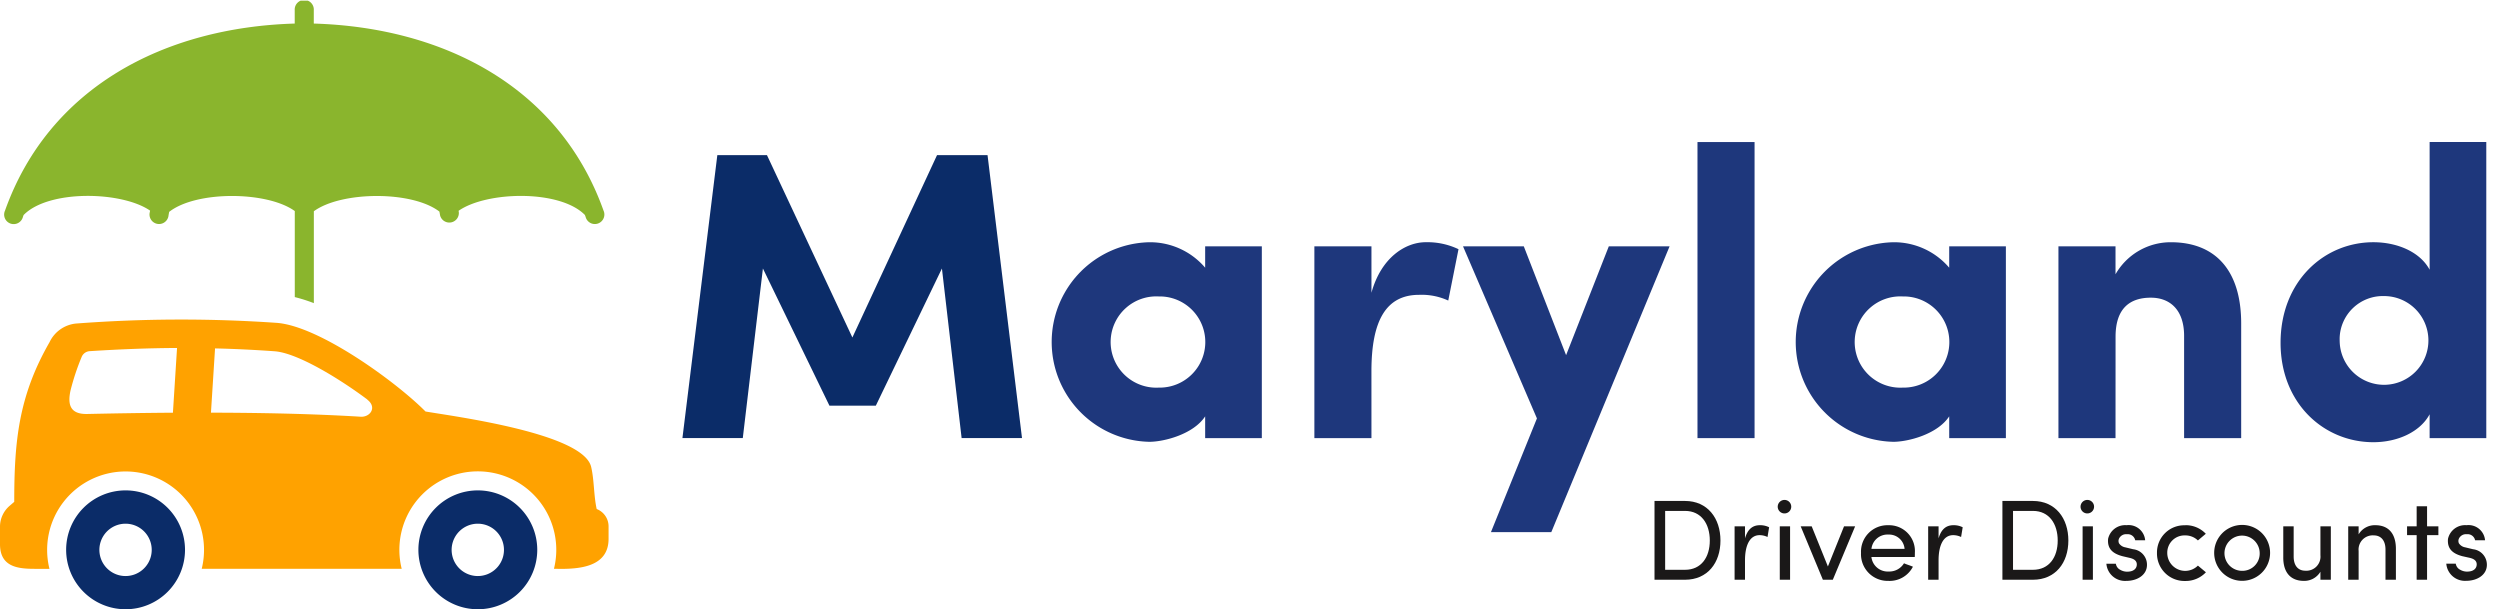 <svg xmlns="http://www.w3.org/2000/svg" xmlns:xlink="http://www.w3.org/1999/xlink" width="262.229" height="63.906" viewBox="0 0 262.229 63.906">
  <defs>
    <clipPath id="clip-path">
      <rect id="Rectangle_723" data-name="Rectangle 723" width="262.229" height="63.834" transform="translate(0 0.071)" fill="none"/>
    </clipPath>
    <clipPath id="clip-path-2">
      <rect id="Rectangle_724" data-name="Rectangle 724" width="262.229" height="63.906" transform="translate(0 0)" fill="none"/>
    </clipPath>
  </defs>
  <g id="logo" transform="translate(0 0)">
    <path id="Path_3435" data-name="Path 3435" d="M98.285,16.275h5.3L107.2,45.952h-6.334L98.8,28.163,91.868,42.549H87L80.023,28.163,77.912,45.952H71.581l3.66-29.677h5.208L89.408,35.4Z" fill="#0b2c68"/>
    <g id="Group_719" data-name="Group 719">
      <g id="Group_718" data-name="Group 718" clip-path="url(#clip-path)">
        <path id="Path_3436" data-name="Path 3436" d="M126.411,43.672c-1.249,1.9-4.35,2.67-5.858,2.67a10.469,10.469,0,0,1,0-20.933,7.6,7.6,0,0,1,5.858,2.671V25.84h5.944V45.955h-5.944Zm-4.867-3.015a4.782,4.782,0,0,0,.2-9.562h-.2a4.788,4.788,0,1,0-.518,9.562,4.973,4.973,0,0,0,.518,0" fill="#1e377c"/>
        <path id="Path_3437" data-name="Path 3437" d="M143.854,45.955h-5.987V25.84h5.987v4.867c1.034-3.747,3.618-5.3,5.685-5.3a7.557,7.557,0,0,1,3.446.732l-1.075,5.387a6.684,6.684,0,0,0-3.058-.6c-3.446,0-5,2.671-5,8.012Z" fill="#1e377c"/>
        <path id="Path_3438" data-name="Path 3438" d="M162.718,55.818h-6.331l4.824-11.931-7.752-18.048h6.375l4.436,11.414,4.48-11.414h6.375Z" fill="#1e377c"/>
        <rect id="Rectangle_722" data-name="Rectangle 722" width="5.987" height="31.055" transform="translate(178.052 14.9)" fill="#1e377c"/>
        <path id="Path_3439" data-name="Path 3439" d="M204.455,43.672c-1.249,1.9-4.35,2.67-5.858,2.67a10.469,10.469,0,0,1,0-20.933,7.6,7.6,0,0,1,5.858,2.671V25.84H210.4V45.955h-5.944Zm-4.867-3.015a4.782,4.782,0,0,0,.2-9.562h-.2a4.788,4.788,0,0,0-.518,9.562,4.973,4.973,0,0,0,.518,0" fill="#1e377c"/>
        <path id="Path_3440" data-name="Path 3440" d="M221.9,45.955h-5.987V25.84H221.9v2.929a6.663,6.663,0,0,1,5.815-3.36c4.523,0,7.366,2.8,7.366,8.529V45.955h-5.987V35.23c0-2.714-1.464-4.006-3.489-4.006-2.111,0-3.7,1.034-3.7,4.092Z" fill="#1e377c"/>
        <path id="Path_3441" data-name="Path 3441" d="M254.847,45.955v-2.5c-.991,1.852-3.36,2.929-5.9,2.929-5.169,0-9.734-4.048-9.734-10.423,0-6.461,4.565-10.553,9.734-10.553,2.541,0,4.91,1.034,5.9,2.886v-13.4h5.944V45.955Zm-4.781-14.9a4.536,4.536,0,0,0-4.657,4.412c0,.123,0,.246.005.369a4.654,4.654,0,1,0,4.652-4.781" fill="#1e377c"/>
        <path id="Path_3442" data-name="Path 3442" d="M2.488,22.544c2.628-2.673,10.294-2.494,13.254-.452l-.028.156a1,1,0,1,0,1.937.5,1.017,1.017,0,0,0,.027-.156c.022-.123.044-.246.067-.368,2.847-2.237,10.281-2.179,13.175-.086v9.024a16.815,16.815,0,0,1,2,.635V22.159c2.86-2.1,10.286-2.181,13.17.035.025.133.049.267.072.4a1,1,0,0,0,1.964-.343l-.025-.138c2.936-2.057,10.613-2.252,13.251.437l.074.2a1,1,0,0,0,1.94-.486,1.023,1.023,0,0,0-.062-.176C58.7,9.171,46.616,2.877,32.914,2.471v-1.4a1,1,0,0,0-2-.141,1.106,1.106,0,0,0,0,.141v1.4c-13.7.406-25.781,6.7-30.387,19.617a1,1,0,1,0,1.878.662c.024-.069.05-.137.075-.206" fill="#8ab52d" fill-rule="evenodd"/>
        <path id="Path_3443" data-name="Path 3443" d="M3.72,55.365h0v-.007h0Z" fill="#ffa200" fill-rule="evenodd"/>
        <path id="Path_3444" data-name="Path 3444" d="M50.12,51.438a6.234,6.234,0,1,1-6.234,6.234,6.234,6.234,0,0,1,6.234-6.234Zm-1.94,4.294a2.745,2.745,0,1,0,1.94-.8,2.744,2.744,0,0,0-1.94.8" fill="#0b2c68" fill-rule="evenodd"/>
        <path id="Path_3445" data-name="Path 3445" d="M13.172,51.438a6.234,6.234,0,1,1-6.234,6.234,6.234,6.234,0,0,1,6.234-6.234h0m-1.94,4.294a2.745,2.745,0,1,0,1.94-.8,2.744,2.744,0,0,0-1.94.8" fill="#0b2c68" fill-rule="evenodd"/>
        <path id="Path_3446" data-name="Path 3446" d="M18.57,36.5h-.094c-2.941.017-5.946.134-9.056.333a.978.978,0,0,0-.856.609,25.015,25.015,0,0,0-1.157,3.475c-.344,1.508-.059,2.545,1.737,2.506,2.8-.061,5.844-.112,8.994-.134Zm19.944,5.394a47.114,47.114,0,0,0-3.932-2.636c-2.208-1.313-4.35-2.31-5.782-2.413-2.131-.153-4.2-.253-6.243-.3l-.429,6.74c5.319.01,10.766.122,15.7.425.994.061,1.723-.962.742-1.757a.364.364,0,0,1-.056-.055M58.847,59.671c2.187,0,4.987-.325,4.987-3.149V55.24a1.957,1.957,0,0,0-1.19-1.825l-.057-.027c-.315-1.423-.254-3.03-.58-4.414-.827-3.513-14.227-5.277-17.374-5.81C41.6,40.1,33.512,34.19,29.01,33.864a145.589,145.589,0,0,0-21.031.072A3.448,3.448,0,0,0,5.2,35.888C1.942,41.558,1.494,46.3,1.494,52.639l-.465.4A2.9,2.9,0,0,0,0,55.3v1.782c0,2.708,2.42,2.585,4.239,2.584h.949a8.228,8.228,0,1,1,15.971-.006H42.135a8.229,8.229,0,1,1,15.97,0Z" fill="#ffa200" fill-rule="evenodd"/>
      </g>
    </g>
    <g id="Group_721" data-name="Group 721">
      <g id="Group_720" data-name="Group 720" clip-path="url(#clip-path-2)">
        <path id="Path_3447" data-name="Path 3447" d="M173.544,60.81V52.546h3.2c2.351,0,3.718,1.8,3.718,4.151s-1.367,4.113-3.718,4.113Zm3.2-1.043c1.715,0,2.6-1.332,2.6-3.07s-.888-3.107-2.6-3.107H174.66v6.177Z" fill="#1a1818"/>
        <path id="Path_3448" data-name="Path 3448" d="M183.036,60.81h-1.092v-5.6h1.092v1.259c.288-.995.827-1.379,1.56-1.379a2.067,2.067,0,0,1,.97.216l-.168,1.02a1.93,1.93,0,0,0-.827-.193c-1.079,0-1.535,1.152-1.535,2.639Z" fill="#1a1818"/>
        <path id="Path_3449" data-name="Path 3449" d="M187.224,52.439a.709.709,0,1,1-.756.707.713.713,0,0,1,.756-.707m.54,8.371h-1.08v-5.6h1.08Z" fill="#1a1818"/>
        <path id="Path_3450" data-name="Path 3450" d="M190.032,55.209l1.7,4.209,1.691-4.209h1.164l-2.339,5.6h-1.044l-2.326-5.6Z" fill="#1a1818"/>
        <path id="Path_3451" data-name="Path 3451" d="M200.841,58.424h-4.546a1.721,1.721,0,0,0,1.812,1.523,1.8,1.8,0,0,0,1.606-.864c.289.133.636.228.936.36a2.747,2.747,0,0,1-2.578,1.487,2.8,2.8,0,0,1-2.866-2.938,2.773,2.773,0,0,1,2.866-2.9,2.708,2.708,0,0,1,2.782,2.9c0,.132,0,.3-.012.432m-1.067-.852a1.63,1.63,0,0,0-1.7-1.5,1.69,1.69,0,0,0-1.776,1.5Z" fill="#1a1818"/>
        <path id="Path_3452" data-name="Path 3452" d="M203.34,60.81h-1.092v-5.6h1.092v1.259c.288-.995.827-1.379,1.56-1.379a2.067,2.067,0,0,1,.97.216l-.168,1.02a1.93,1.93,0,0,0-.827-.193c-1.079,0-1.535,1.152-1.535,2.639Z" fill="#1a1818"/>
        <path id="Path_3453" data-name="Path 3453" d="M210.036,60.81V52.546h3.2c2.351,0,3.718,1.8,3.718,4.151s-1.367,4.113-3.718,4.113Zm3.2-1.043c1.715,0,2.6-1.332,2.6-3.07s-.888-3.107-2.6-3.107h-2.087v6.177Z" fill="#1a1818"/>
        <path id="Path_3454" data-name="Path 3454" d="M218.988,52.439a.709.709,0,1,1-.756.707.713.713,0,0,1,.756-.707m.54,8.371h-1.08v-5.6h1.08Z" fill="#1a1818"/>
        <path id="Path_3455" data-name="Path 3455" d="M222.623,58.339c-1.02-.275-1.6-.779-1.5-1.823a1.835,1.835,0,0,1,1.943-1.427,1.739,1.739,0,0,1,1.943,1.583h-1.043a.8.8,0,0,0-.876-.636.818.818,0,0,0-.84.5.61.61,0,0,0,.013.444.978.978,0,0,0,.659.431l.828.2A1.628,1.628,0,0,1,225.2,59.25c0,1.056-1.008,1.68-2.171,1.68a1.962,1.962,0,0,1-2.087-1.8h.995a.844.844,0,0,0,.456.636,1.436,1.436,0,0,0,.888.191c.516-.036.839-.311.852-.731s-.325-.612-.744-.708Z" fill="#1a1818"/>
        <path id="Path_3456" data-name="Path 3456" d="M229.211,55.089a2.882,2.882,0,0,1,2.159.9l-.828.7a1.875,1.875,0,0,0-1.331-.528,1.808,1.808,0,0,0-1.883,1.835,1.882,1.882,0,0,0,3.214,1.331l.84.7a2.918,2.918,0,0,1-2.171.912,2.881,2.881,0,0,1-2.962-2.939,2.851,2.851,0,0,1,2.962-2.9" fill="#1a1818"/>
        <path id="Path_3457" data-name="Path 3457" d="M232.249,57.992a2.932,2.932,0,0,1,5.864,0,2.932,2.932,0,1,1-5.864,0m4.773,0a1.847,1.847,0,1,0-1.848,1.883,1.813,1.813,0,0,0,1.848-1.883" fill="#1a1818"/>
        <path id="Path_3458" data-name="Path 3458" d="M243.393,55.209h1.092v5.6h-1.092v-.84a1.969,1.969,0,0,1-1.739.96c-1.4,0-2.171-.9-2.158-2.483V55.209h1.09v3.166c0,.947.456,1.487,1.224,1.487a1.481,1.481,0,0,0,1.583-1.631Z" fill="#1a1818"/>
        <path id="Path_3459" data-name="Path 3459" d="M247.4,60.81h-1.092v-5.6H247.4v.839a1.964,1.964,0,0,1,1.751-.959c1.4,0,2.159.9,2.159,2.483V60.81h-1.092V57.644c0-.947-.467-1.487-1.235-1.487a1.488,1.488,0,0,0-1.583,1.631Z" fill="#1a1818"/>
        <path id="Path_3460" data-name="Path 3460" d="M255.766,55.209v.923h-1.187V60.81h-1.092V56.132H252.48v-.923h1.007V53.1h1.092v2.111Z" fill="#1a1818"/>
        <path id="Path_3461" data-name="Path 3461" d="M258.275,58.339c-1.02-.275-1.6-.779-1.5-1.823a1.835,1.835,0,0,1,1.943-1.427,1.739,1.739,0,0,1,1.943,1.583h-1.043a.8.8,0,0,0-.876-.636.818.818,0,0,0-.84.5.61.61,0,0,0,.013.444.978.978,0,0,0,.659.431l.828.2a1.628,1.628,0,0,1,1.451,1.631c0,1.056-1.008,1.68-2.171,1.68a1.962,1.962,0,0,1-2.087-1.8h.995a.844.844,0,0,0,.456.636,1.436,1.436,0,0,0,.888.191c.516-.036.839-.311.852-.731s-.325-.612-.744-.708Z" fill="#1a1818"/>
      </g>
    </g>
  </g>
</svg>
